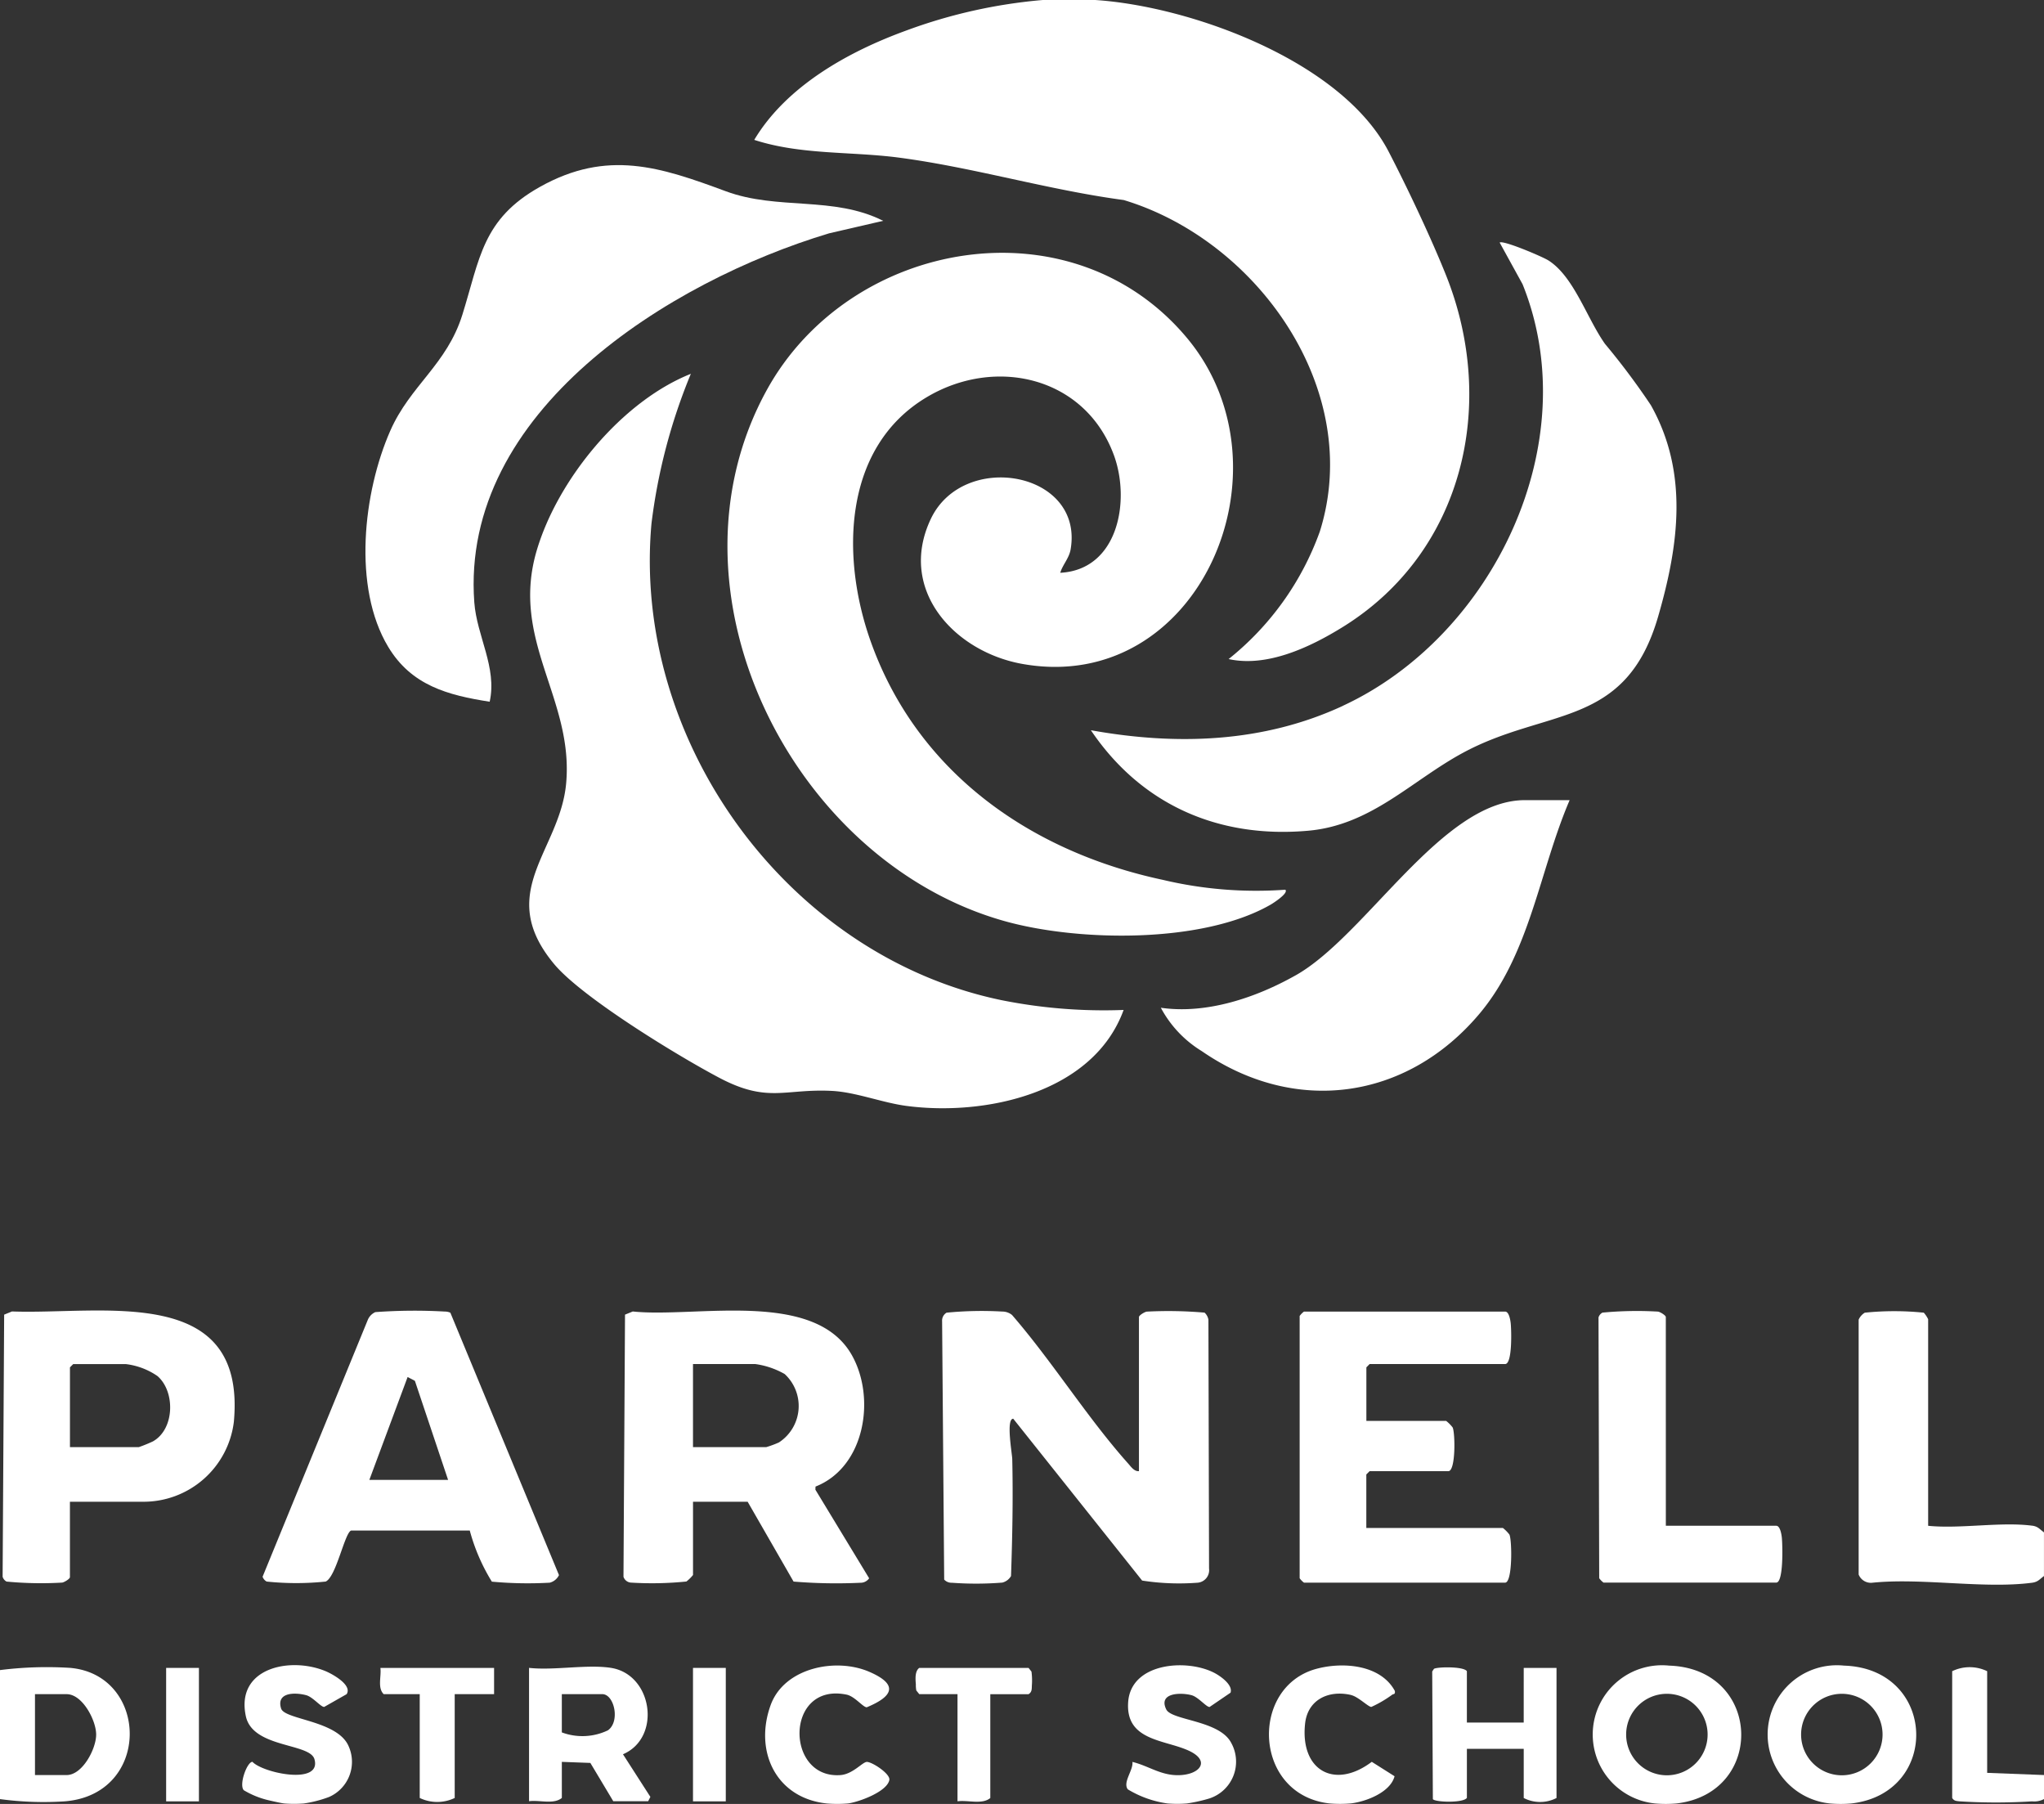 <?xml version="1.0" encoding="UTF-8"?>
<svg xmlns="http://www.w3.org/2000/svg" xmlns:xlink="http://www.w3.org/1999/xlink" id="Parnell_District_School_Logo" data-name="Parnell District School_Logo" width="150.54" height="132.831" viewBox="0 0 150.54 132.831">
  <rect x="0" y="0" width="150.54" height="132.831" fill="#333333" stroke="none"/>
  <defs>
    <style>
      .cls-1 {
        fill: #fff;
      }

      .cls-2 {
        clip-path: url(#clip-path);
      }
    </style>
    <clipPath id="clip-path">
      <rect id="Rectangle_22" data-name="Rectangle 22" class="cls-1" width="150.54" height="132.831"></rect>
    </clipPath>
  </defs>
  <g id="Group_42" data-name="Group 42" class="cls-2">
    <path id="Path_51" data-name="Path 51" class="cls-1" d="M130.32,14.728c9.875,2.976,17.724,14.023,14.445,24.419a21.179,21.179,0,0,1-6.715,9.383c2.846.624,6.012-.876,8.419-2.368,8.88-5.506,11.386-16.385,7.6-25.879-1.09-2.733-2.873-6.5-4.236-9.125C146.37,4.5,135.3.465,128.228,0h-3.864A38.328,38.328,0,0,0,114.3,2.251c-4.249,1.547-8.813,4.081-11.187,8.049,3.437,1.119,7.137.84,10.686,1.31,5.517.73,10.991,2.382,16.524,3.119" transform="translate(-47.563)"></path>
    <path id="Path_52" data-name="Path 52" class="cls-1" d="M266.878,195.015c-2.306-.3-5.277.245-7.656.009V179.814a2.072,2.072,0,0,0-.322-.483,21.2,21.2,0,0,0-4.344,0,1.136,1.136,0,0,0-.453.513v18.765a.965.965,0,0,0,1,.607c3.66-.377,8.224.466,11.772,0,.447-.059.552-.262.877-.492v-3.219c-.325-.231-.43-.434-.877-.492" transform="translate(-117.214 -82.672)"></path>
    <path id="Path_53" data-name="Path 53" class="cls-1" d="M5.231,227.922A27.432,27.432,0,0,0,0,228.081v9.5a24.008,24.008,0,0,0,4.756.166c6.4-.5,6.236-9.251.475-9.823m-.32,7.886H2.576v-5.956H4.911c1.161,0,2.171,1.923,2.171,2.977s-1.01,2.978-2.171,2.978" transform="translate(0 -105.105)"></path>
    <path id="Path_54" data-name="Path 54" class="cls-1" d="M247.268,227.662a5.1,5.1,0,1,0-1.054,10.148,8.932,8.932,0,0,0,1.61,0c6.59-.776,6.271-9.931-.557-10.148m-.164,8.075a3,3,0,1,1,3-3,3,3,0,0,1-3,3" transform="translate(-111.453 -105.015)"></path>
    <path id="Path_55" data-name="Path 55" class="cls-1" d="M223.359,227.662A5.1,5.1,0,1,0,222.3,237.81a8.98,8.98,0,0,0,1.61,0c6.573-.774,6.279-9.931-.557-10.148m-.164,8.075a3,3,0,1,1,3-3,3,3,0,0,1-3,3" transform="translate(-100.424 -105.015)"></path>
    <path id="Path_56" data-name="Path 56" class="cls-1" d="M35.986,230.821c-.4-1.216.979-1.235,1.834-1.01.5.132,1.089.885,1.333.864l1.65-.938c.436-.674-1.051-1.484-1.541-1.69-2.6-1.09-6.643-.263-5.883,3.307.5,2.36,4.7,1.969,5.052,3.165.565,1.944-3.795,1.03-4.564.2-.4,0-1.01,1.691-.638,2.091a6.373,6.373,0,0,0,1.841.742c.26.061.924.212,1.137.233a9.038,9.038,0,0,0,1.449,0,8.837,8.837,0,0,0,1.855-.479,2.824,2.824,0,0,0,1.4-3.821c-.874-1.795-4.594-1.87-4.922-2.662" transform="translate(-15.274 -104.988)"></path>
    <path id="Path_57" data-name="Path 57" class="cls-1" d="M156.926,230.871c-.6-1.22,1.024-1.27,1.858-1.052.5.131,1.1.891,1.335.868l1.541-1.051c.193-.582-.77-1.245-1.22-1.473-2.06-1.047-6.121-.719-6.32,2.167-.2,2.851,2.663,2.755,4.447,3.568,1.64.748.865,1.759-.673,1.811-1.349.045-2.237-.675-3.461-.976.079.61-.735,1.5-.338,2.021a7.674,7.674,0,0,0,2.913,1.037,8.679,8.679,0,0,0,1.449,0,11.573,11.573,0,0,0,1.645-.367,2.85,2.85,0,0,0,1.608-4.091c-.861-1.669-4.383-1.645-4.783-2.462" transform="translate(-71.031 -104.996)"></path>
    <path id="Path_58" data-name="Path 58" class="cls-1" d="M179.54,229.825c.525.123,1.278.888,1.488.871a8.611,8.611,0,0,0,1.523-.89c.089-.08.251,0,.205-.288-1.057-1.95-3.858-2.155-5.807-1.617-4.9,1.352-4.621,9.245.969,9.9a9.242,9.242,0,0,0,1.61,0c1.1-.13,2.9-.809,3.208-2l-1.678-1.061c-2.739,2.066-5.289.637-4.911-2.819.193-1.77,1.748-2.488,3.393-2.1" transform="translate(-80.027 -105.009)"></path>
    <path id="Path_59" data-name="Path 59" class="cls-1" d="M112.087,234.752c-.313.01-1.025.9-1.932.968-4.094.306-4.1-6.859.45-5.923.6.124,1.209.934,1.484.931,1.945-.806,2.354-1.672.194-2.609-2.478-1.076-6.277-.3-7.273,2.448-1.228,3.383.378,6.827,4.1,7.24a9.133,9.133,0,0,0,1.61,0c.769-.1,2.874-.86,3.032-1.731.081-.449-1.278-1.338-1.667-1.326" transform="translate(-48.252 -105.013)"></path>
    <path id="Path_60" data-name="Path 60" class="cls-1" d="M269.467,228.174a2.962,2.962,0,0,0-2.576,0v9.336c.141.229.321.222.555.249a43.54,43.54,0,0,0,5.329,0,1.537,1.537,0,0,0,.878-.168v-1.77l-4.186-.161Z" transform="translate(-123.113 -105.117)"></path>
    <path id="Path_61" data-name="Path 61" class="cls-1" d="M140.552,81.449a29.759,29.759,0,0,1-9.017-.723c-9.837-2.095-18.185-8-21.576-17.7-2.142-6.134-1.994-14.187,4.2-17.857,5.061-3,11.62-1.487,13.751,4.255,1.25,3.369.332,8.47-3.942,8.689.183-.606.653-1.064.766-1.727.975-5.736-7.893-7.3-10.295-2.245-2.48,5.219,1.741,9.8,6.758,10.686,12.981,2.3,20.16-14.375,12.1-24.012-8.487-10.152-24.793-7.309-30.936,3.831-8.124,14.734,1.8,34.671,17.454,39.1,5.444,1.541,14.633,1.688,19.654-1.2.174-.1,1.341-.846,1.077-1.095" transform="translate(-45.882 -15.936)"></path>
    <path id="Path_62" data-name="Path 62" class="cls-1" d="M116.135,97.936a38.328,38.328,0,0,1-9.018-.725c-15.756-3.278-27.2-19.1-25.758-35.09a42.16,42.16,0,0,1,2.9-11.026C79.145,53.13,74.436,58.9,72.9,64.13c-1.946,6.632,2.752,10.883,2.173,17.141-.459,4.961-5.275,8.009-.885,13.284,2.056,2.471,9.19,6.813,12.211,8.4,3.539,1.854,4.768.768,8.238.941,1.766.088,3.718.87,5.494,1.105,5.822.772,13.771-.942,16-7.062" transform="translate(-33.378 -23.569)"></path>
    <path id="Path_63" data-name="Path 63" class="cls-1" d="M167.709,67.249c-5.873,2.728-12.263,2.937-18.573,1.8,3.705,5.486,9.4,7.992,16.017,7.4,4.624-.413,7.572-3.661,11.35-5.715,6.194-3.369,12.015-1.778,14.413-10.057,1.525-5.262,2.253-10.6-.535-15.56A52.555,52.555,0,0,0,187,40.6c-1.337-1.887-2.284-4.946-4.162-6.141-.447-.284-3.37-1.523-3.593-1.316l1.685,3.063c4.7,11.663-2.145,25.894-13.22,31.038" transform="translate(-68.794 -15.28)"></path>
    <path id="Path_64" data-name="Path 64" class="cls-1" d="M59.111,62.08c.556-2.533-.948-4.823-1.133-7.318C56.938,40.7,72.368,31.118,84.105,27.591l3.986-.922c-3.675-1.851-7.755-.758-11.589-2.177-4.822-1.786-8.726-3.1-13.691-.322-4.247,2.376-4.421,5.285-5.713,9.418-1.149,3.674-3.839,5.2-5.307,8.537C49.8,46.65,49,53.658,51.638,58.042c1.705,2.835,4.374,3.556,7.473,4.038" transform="translate(-23.046 -10.409)"></path>
    <path id="Path_65" data-name="Path 65" class="cls-1" d="M168.631,122.262c-2.91,1.643-6.563,2.878-9.929,2.388a8.332,8.332,0,0,0,3.008,3.189c6.871,4.746,15.069,3.61,20.42-2.7,3.772-4.451,4.445-10.567,6.68-15.776h-3.3c-6.1,0-11.677,9.969-16.878,12.9" transform="translate(-73.207 -50.445)"></path>
    <path id="Path_66" data-name="Path 66" class="cls-1" d="M134.039,187.128l9.491,11.916a17.758,17.758,0,0,0,4.042.161.927.927,0,0,0,.887-1.045l-.046-18.324a.921.921,0,0,0-.284-.521,30.752,30.752,0,0,0-4.264-.074c-.177.034-.568.278-.568.4v11.348c-.355.027-.593-.336-.8-.568-3-3.36-5.574-7.5-8.547-10.932a1.123,1.123,0,0,0-.713-.253,26.653,26.653,0,0,0-4.109.082.68.68,0,0,0-.329.637l.153,19.017a.736.736,0,0,0,.572.233,24.3,24.3,0,0,0,3.706-.011,1.027,1.027,0,0,0,.644-.483c.1-2.861.157-5.751.091-8.615-.009-.4-.477-2.975.074-2.968" transform="translate(-59.413 -82.66)"></path>
    <path id="Path_67" data-name="Path 67" class="cls-1" d="M102.683,199.18a.768.768,0,0,0,.648-.33l-3.959-6.524.01-.229c3.647-1.434,4.458-6.531,2.67-9.687-2.756-4.864-11.51-2.718-16.129-3.206l-.572.233-.113,19.3a.62.62,0,0,0,.535.43,25.166,25.166,0,0,0,4.1-.079,2.975,2.975,0,0,0,.486-.48v-5.392h4.025l3.38,5.876a38.028,38.028,0,0,0,4.919.088m-5.991-10.336a7.166,7.166,0,0,1-.94.348H90.358v-6.117h4.589a6.031,6.031,0,0,1,2.163.735,3.2,3.2,0,0,1-.418,5.033" transform="translate(-39.319 -82.634)"></path>
    <path id="Path_68" data-name="Path 68" class="cls-1" d="M36.205,199.094a20.936,20.936,0,0,0,4.343,0c.774-.347,1.4-3.6,1.876-3.758l8.735,0a14.132,14.132,0,0,0,1.627,3.765,28.777,28.777,0,0,0,4.263.076,1.042,1.042,0,0,0,.681-.558l-8-19.321a.982.982,0,0,0-.4-.085,39.637,39.637,0,0,0-5.125.041,1.076,1.076,0,0,0-.556.571L35.9,198.739a.649.649,0,0,0,.3.354m10.382-15.061.536.283,2.445,7.294h-5.8Z" transform="translate(-16.561 -82.637)"></path>
    <path id="Path_69" data-name="Path 69" class="cls-1" d="M1.044,179.2l-.572.233-.113,19.3a.6.6,0,0,0,.289.355,26.763,26.763,0,0,0,4.1.075c.177-.034.568-.278.568-.4v-5.553h5.394a6.7,6.7,0,0,0,6.679-5.878c.947-10.237-9.684-7.886-16.347-8.134M11.42,188.77a10.782,10.782,0,0,1-1.031.419H5.318v-5.875l.241-.241H9.423a5.186,5.186,0,0,1,2.339.881c1.323,1.14,1.274,3.921-.343,4.817" transform="translate(-0.166 -82.63)"></path>
    <path id="Path_70" data-name="Path 70" class="cls-1" d="M182.833,183.137h9.982c.54,0,.461-2.5.412-2.988-.024-.238-.124-.875-.412-.875H178a1.436,1.436,0,0,0-.319.324v19.311a1.437,1.437,0,0,0,.319.324h14.813c.554,0,.512-3.115.319-3.538a2.793,2.793,0,0,0-.48-.486H182.591v-3.943l.241-.241h5.8c.549,0,.507-2.8.319-3.216a2.754,2.754,0,0,0-.48-.486h-5.876v-3.944Z" transform="translate(-81.962 -82.696)"></path>
    <path id="Path_71" data-name="Path 71" class="cls-1" d="M223.493,179.642c0-.12-.391-.364-.568-.4a26.624,26.624,0,0,0-4.1.075.6.6,0,0,0-.289.355l.051,19.2a1.436,1.436,0,0,0,.319.324h12.72c.548,0,.464-2.789.412-3.309-.024-.239-.124-.876-.412-.876h-8.131Z" transform="translate(-100.806 -82.662)"></path>
    <path id="Path_72" data-name="Path 72" class="cls-1" d="M78.364,227.9c-1.766-.276-4.2.205-6.037,0v9.819c.763-.107,1.81.26,2.415-.242v-2.656l2.1.078,1.688,2.82H81.1l.163-.319-2.018-3.139c2.858-1.223,2.185-5.881-.882-6.361m-.231,4.6a4.34,4.34,0,0,1-3.391.151v-2.817h2.979c.886,0,1.334,2.021.413,2.666" transform="translate(-33.363 -105.087)"></path>
    <path id="Path_73" data-name="Path 73" class="cls-1" d="M202.541,231.967h-4.186v-3.783c-.252-.368-2.216-.317-2.425-.171l-.128.193.048,9.4c.16.23,2.225.3,2.506-.091V233.9h4.186v3.622a2.629,2.629,0,0,0,2.415,0v-9.577h-2.415Z" transform="translate(-90.32 -105.128)"></path>
    <path id="Path_74" data-name="Path 74" class="cls-1" d="M52.223,229.909h2.656v7.646a2.966,2.966,0,0,0,2.576,0v-7.646h2.9v-1.931H51.982c.083.621-.231,1.464.241,1.931" transform="translate(-23.966 -105.163)"></path>
    <path id="Path_75" data-name="Path 75" class="cls-1" d="M133.491,227.977h-8.05c-.329.248-.284.816-.25,1.215a2.026,2.026,0,0,0,.034.449l.216.267h2.817V237.8c.763-.107,1.81.26,2.415-.241v-7.646h2.817c.286-.178.225-.432.249-.716a4.9,4.9,0,0,0-.033-.949Z" transform="translate(-57.738 -105.162)"></path>
    <rect id="Rectangle_20" data-name="Rectangle 20" class="cls-1" width="2.415" height="9.827" transform="translate(12.236 122.815)"></rect>
    <rect id="Rectangle_21" data-name="Rectangle 21" class="cls-1" width="2.415" height="9.827" transform="translate(51.039 122.815)"></rect>
  </g>
</svg>
